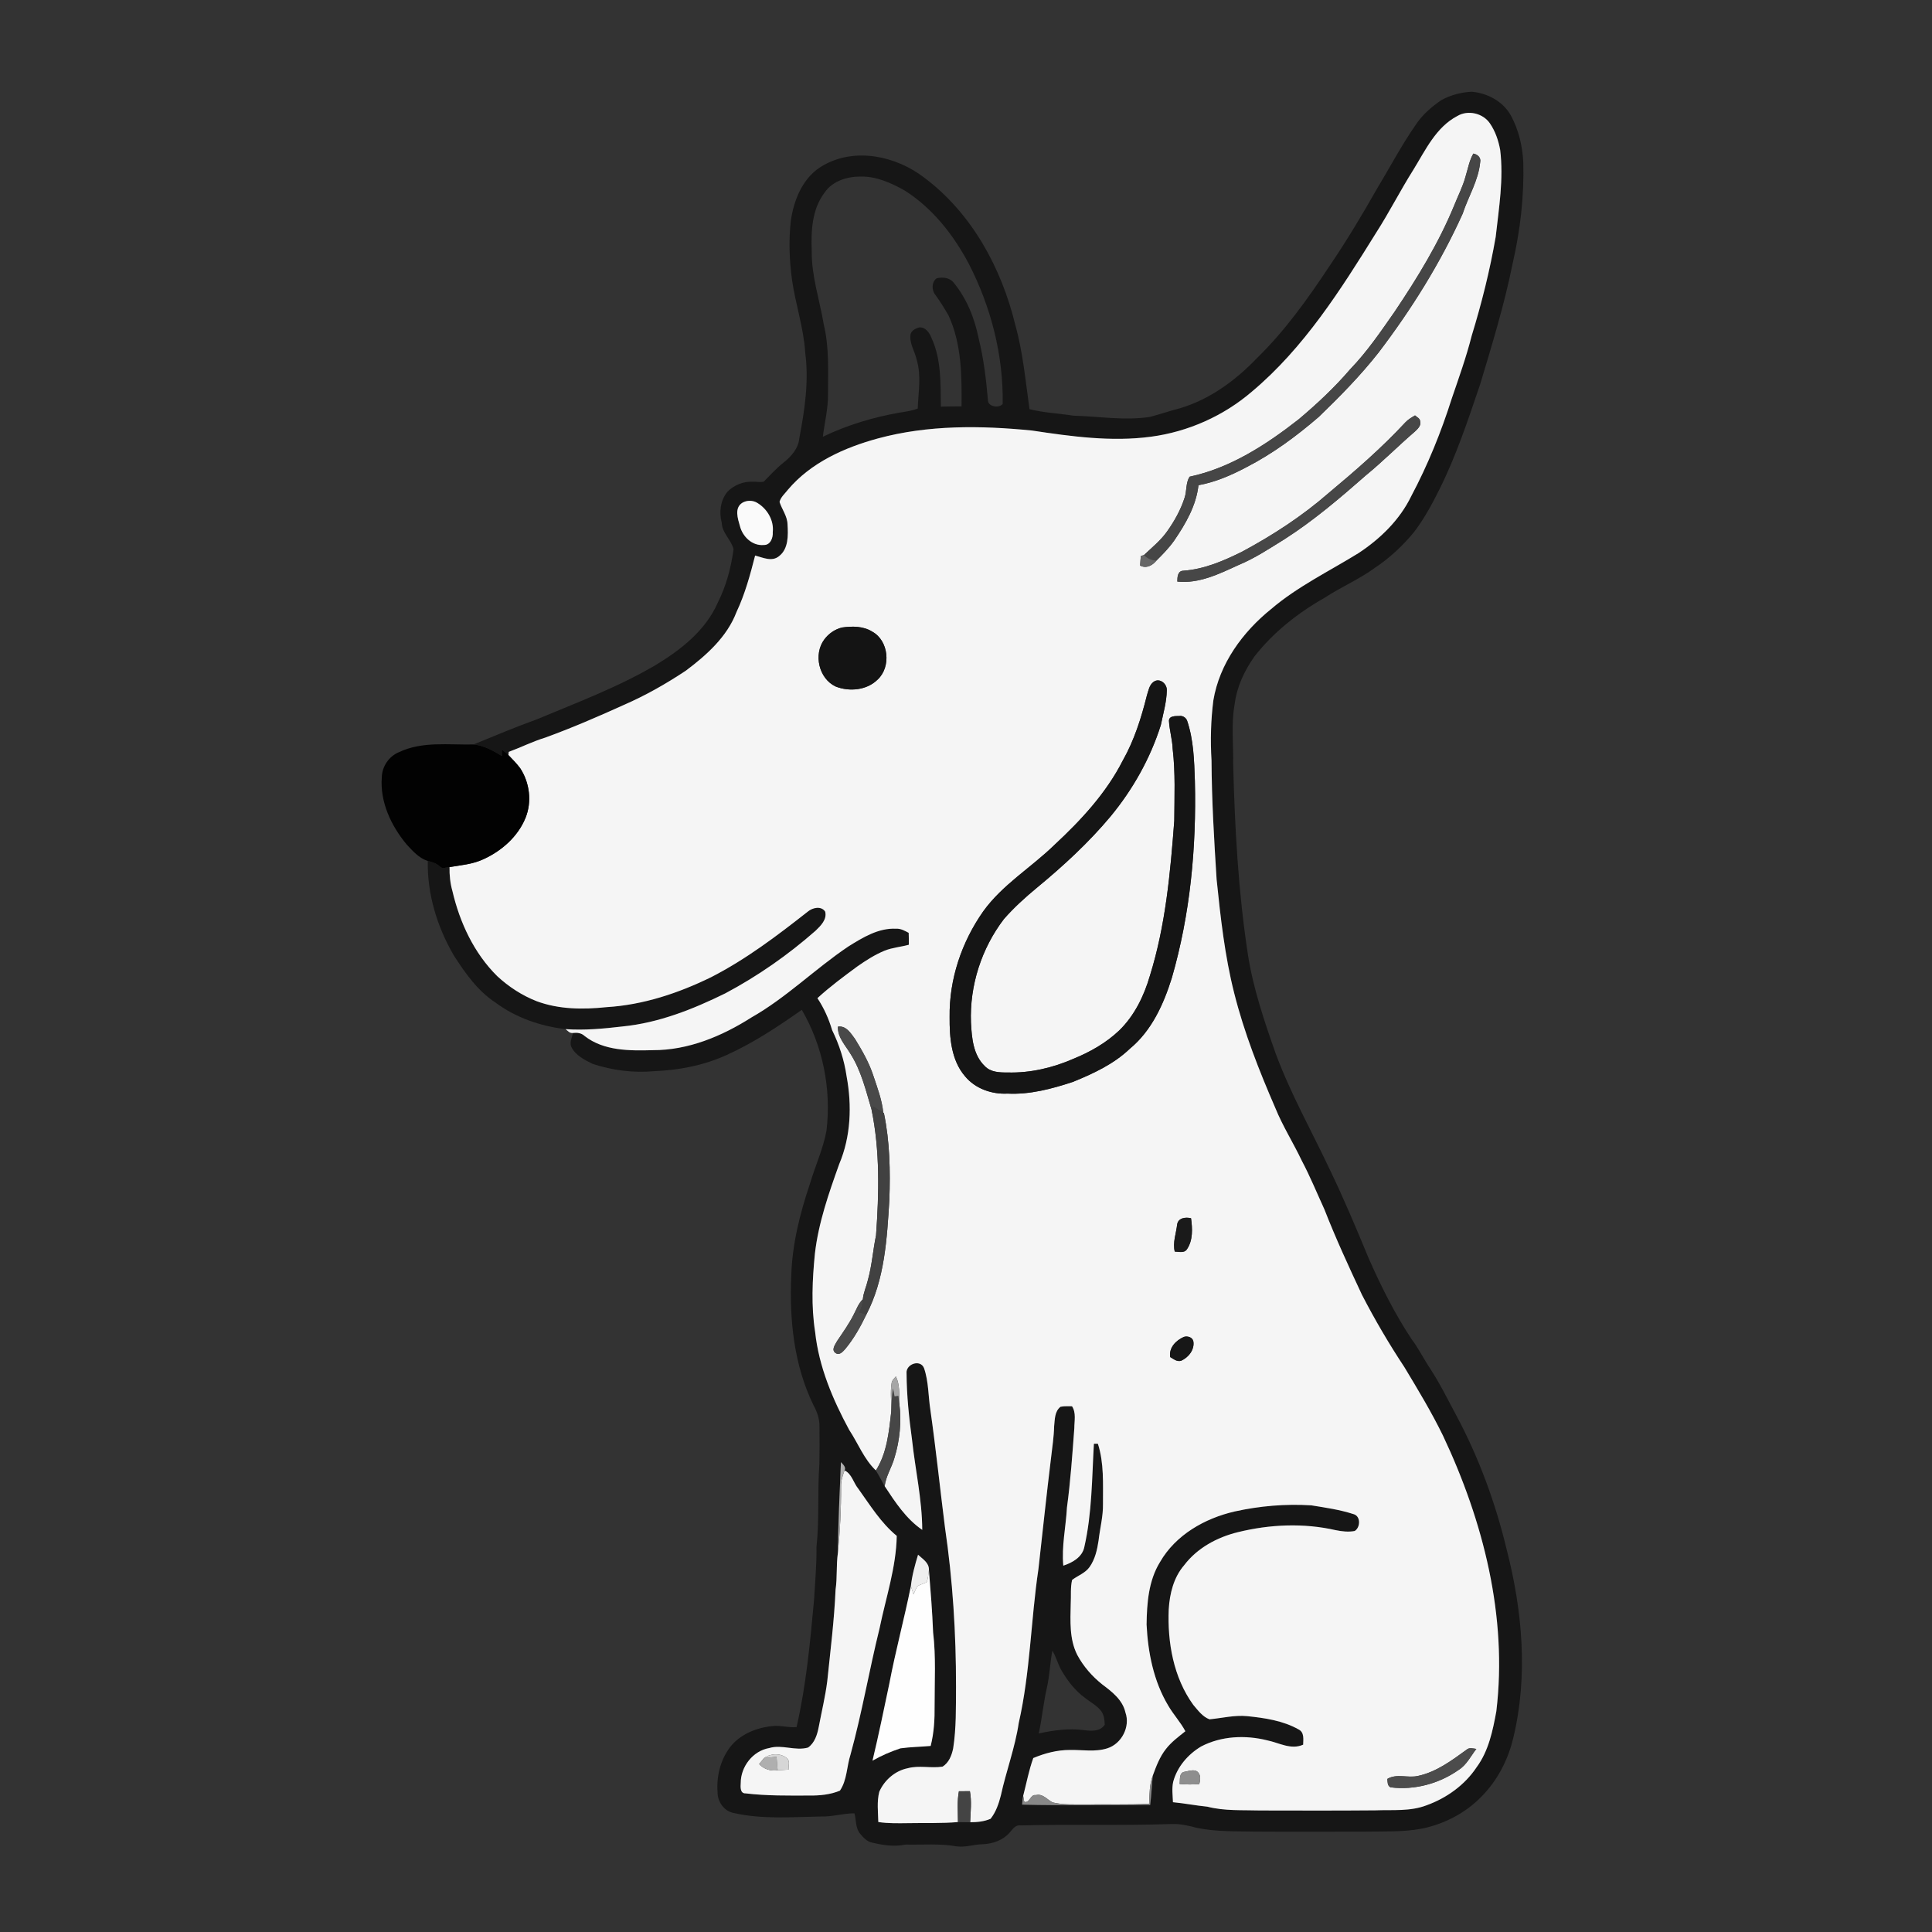 <ns0:svg xmlns:ns0="http://www.w3.org/2000/svg" width="1024pt" height="1024pt" viewBox="0 0 1024 1024" version="1.1">
<ns0:rect x="0" y="0" width="1024" height="1024" fill="#333333" stroke="none"/>
<ns0:g id="#ffffffff">
<ns0:path fill="#ffffff" opacity="0" d=" M 0.00 0.00 L 1024.00 0.00 L 1024.00 1024.00 L 0.00 1024.00 L 0.00 0.00 M 763.98 53.02 C 758.72 56.64 753.77 60.92 750.25 66.31 C 742.65 77.28 736.45 89.11 729.56 100.51 C 721.78 114.23 713.65 127.75 704.80 140.81 C 693.26 158.23 681.04 175.40 666.01 190.02 C 654.79 201.71 641.20 211.68 625.52 216.35 C 620.16 217.75 614.91 219.53 609.57 220.95 C 596.08 223.07 582.49 220.67 568.98 220.32 C 561.21 219.11 553.31 218.79 545.66 216.88 C 543.53 201.89 542.19 186.69 538.08 172.05 C 530.79 141.98 514.97 112.90 489.86 94.15 C 475.08 82.74 453.39 78.00 436.50 87.57 C 425.84 93.36 420.80 105.51 419.16 116.98 C 417.99 127.34 418.36 137.88 419.77 148.21 C 421.60 161.22 425.99 173.79 426.78 186.95 C 428.81 202.11 426.49 217.35 423.66 232.25 C 423.19 237.67 419.34 242.01 415.24 245.23 C 411.46 248.23 408.22 251.80 404.86 255.25 C 402.94 255.77 400.91 255.21 398.95 255.33 C 394.01 255.08 389.07 257.10 385.60 260.59 C 381.83 265.18 381.04 271.41 382.54 277.05 C 382.66 282.50 387.62 286.11 388.80 291.12 C 387.47 300.91 384.88 310.66 380.39 319.53 C 373.96 334.17 360.88 344.41 347.54 352.48 C 327.50 364.26 305.65 372.43 284.27 381.37 C 273.02 385.41 262.01 390.10 250.93 394.59 C 237.77 394.86 223.75 392.80 211.47 398.66 C 206.16 400.81 202.47 406.29 202.36 412.00 C 201.35 425.06 207.30 437.67 215.48 447.52 C 218.70 451.00 222.06 454.85 226.73 456.32 C 226.41 473.92 231.71 491.29 240.54 506.42 C 246.56 515.76 253.16 525.19 262.61 531.38 C 273.39 539.40 286.49 543.91 299.77 545.47 C 300.93 546.39 302.02 547.81 303.71 547.49 C 303.16 549.90 301.72 552.48 302.85 554.95 C 305.07 559.39 309.78 561.74 314.03 563.84 C 324.53 567.34 335.81 568.76 346.83 567.73 C 359.98 567.21 373.15 564.66 385.16 559.16 C 399.31 552.78 412.31 544.14 424.97 535.23 C 436.15 554.42 440.71 577.32 438.05 599.34 C 436.25 609.02 432.05 618.04 429.27 627.46 C 423.99 643.13 419.91 659.37 419.39 675.97 C 418.34 699.36 420.77 723.56 431.19 744.83 C 433.08 748.24 434.38 752.04 434.34 756.00 C 434.40 762.66 434.43 769.32 434.29 775.99 C 433.21 790.63 434.33 805.38 432.75 820.00 C 432.89 829.36 431.98 838.67 431.46 848.00 C 429.39 870.56 427.28 893.24 422.20 915.39 C 417.78 915.86 413.44 914.24 409.03 914.90 C 400.71 915.78 392.25 919.25 386.98 925.98 C 381.82 932.78 379.67 941.56 380.33 950.02 C 380.27 954.96 383.90 960.05 388.89 960.92 C 404.02 964.38 419.67 963.03 435.04 962.79 C 441.05 963.00 446.87 961.06 452.88 961.11 C 453.91 964.72 453.33 969.00 455.96 972.01 C 457.64 973.96 459.50 976.09 462.18 976.61 C 468.00 978.00 474.05 978.92 479.99 977.66 C 489.00 977.86 498.10 977.03 507.02 978.61 C 511.77 979.27 516.36 977.50 521.08 977.47 C 526.29 977.23 531.68 975.33 535.15 971.30 C 536.73 969.52 538.19 967.03 540.99 967.51 C 567.65 966.81 594.34 967.69 621.00 966.76 C 625.55 966.60 630.01 967.63 634.37 968.81 C 644.77 970.95 655.44 970.58 665.99 970.78 C 685.00 970.92 704.00 970.79 723.00 970.80 C 733.20 970.61 743.50 971.11 753.58 969.22 C 766.41 966.63 778.48 960.02 787.16 950.16 C 794.57 941.95 799.58 931.73 802.10 921.00 C 810.01 888.15 806.90 853.57 798.53 821.12 C 792.66 796.68 783.95 772.90 772.14 750.70 C 767.50 742.09 763.20 733.28 757.84 725.09 C 754.49 720.10 751.88 714.66 748.23 709.87 C 739.21 696.27 731.90 681.63 725.34 666.71 C 718.76 650.81 712.10 634.93 704.60 619.43 C 695.03 599.17 683.98 579.55 676.18 558.49 C 670.14 541.37 664.25 524.04 661.44 506.05 C 656.30 472.60 654.46 438.78 653.61 404.99 C 653.80 394.46 652.47 383.83 654.37 373.39 C 655.47 364.13 659.56 355.44 664.92 347.90 C 674.91 335.12 687.86 324.89 701.93 316.92 C 710.66 311.16 720.40 307.08 728.85 300.87 C 736.55 295.74 743.35 289.37 749.27 282.27 C 754.59 275.34 758.81 267.67 762.68 259.86 C 771.74 241.89 778.03 222.73 784.50 203.73 C 790.87 182.50 797.40 161.26 801.76 139.51 C 805.80 121.99 807.86 103.97 807.37 85.99 C 806.94 77.37 804.91 68.74 800.75 61.14 C 796.63 53.73 788.32 49.31 780.04 48.63 C 774.48 48.86 768.89 50.38 763.98 53.02 Z" />
<ns0:path fill="#ffffff" opacity="0" d=" M 437.06 102.08 C 441.17 95.96 448.95 93.57 455.99 93.58 C 464.29 93.35 472.07 96.85 479.18 100.78 C 494.02 110.04 505.22 124.27 513.36 139.57 C 525.22 162.48 531.84 188.25 531.45 214.09 C 529.47 216.56 523.39 215.60 523.61 211.82 C 522.65 200.98 521.38 190.12 518.75 179.55 C 516.60 168.76 512.40 158.17 505.33 149.65 C 503.19 147.07 499.51 146.78 496.45 147.49 C 493.75 149.45 493.69 153.74 495.72 156.22 C 498.27 159.74 500.59 163.42 502.74 167.21 C 509.69 182.23 509.80 199.16 509.63 215.39 C 505.98 215.40 502.33 215.41 498.68 215.53 C 498.47 203.30 499.00 190.47 493.70 179.10 C 492.66 176.33 490.39 173.14 487.06 173.55 C 485.27 174.11 483.28 175.09 482.64 176.99 C 481.80 181.91 484.92 186.18 485.91 190.82 C 488.39 199.24 486.73 208.00 486.41 216.58 C 483.34 217.71 480.09 218.20 476.87 218.68 C 462.82 221.15 448.99 225.29 436.13 231.49 C 437.03 223.99 438.95 216.60 438.86 208.99 C 438.86 196.68 439.54 184.17 436.64 172.10 C 434.46 159.08 430.07 146.34 430.23 133.01 C 429.84 122.41 430.34 110.86 437.06 102.08 Z" />
<ns0:path fill="#ffffff" opacity="0" d=" M 557.78 874.90 C 559.85 878.21 560.67 882.10 562.67 885.45 C 565.87 890.96 569.89 896.12 575.08 899.92 C 577.86 902.13 581.13 903.82 583.43 906.60 C 585.13 908.71 585.41 911.47 585.55 914.08 C 583.12 917.94 578.19 917.46 574.27 916.98 C 566.34 915.94 558.34 917.10 550.57 918.76 C 552.33 910.59 553.08 902.24 554.96 894.09 C 556.37 887.75 556.54 881.25 557.78 874.90 Z" />
</ns0:g>
<ns0:g id="#161616ff">
<ns0:path fill="#161616" opacity="1.00" d=" M 763.98 53.02 C 768.89 50.38 774.48 48.86 780.04 48.63 C 788.32 49.31 796.63 53.73 800.75 61.14 C 804.91 68.74 806.94 77.37 807.37 85.99 C 807.86 103.97 805.80 121.99 801.76 139.51 C 797.40 161.26 790.87 182.50 784.50 203.73 C 778.03 222.73 771.74 241.89 762.68 259.86 C 758.81 267.67 754.59 275.34 749.27 282.27 C 743.35 289.37 736.55 295.74 728.85 300.87 C 720.40 307.08 710.66 311.16 701.93 316.92 C 687.86 324.89 674.91 335.12 664.92 347.90 C 659.56 355.44 655.47 364.13 654.37 373.39 C 652.47 383.83 653.80 394.46 653.61 404.99 C 654.46 438.78 656.30 472.60 661.44 506.05 C 664.25 524.04 670.14 541.37 676.18 558.49 C 683.98 579.55 695.03 599.17 704.60 619.43 C 712.10 634.93 718.76 650.81 725.34 666.71 C 731.90 681.63 739.21 696.27 748.23 709.87 C 751.88 714.66 754.49 720.10 757.84 725.09 C 763.20 733.28 767.50 742.09 772.14 750.70 C 783.95 772.90 792.66 796.68 798.53 821.12 C 806.90 853.57 810.01 888.15 802.10 921.00 C 799.58 931.73 794.57 941.95 787.16 950.16 C 778.48 960.02 766.41 966.63 753.58 969.22 C 743.50 971.11 733.20 970.61 723.00 970.80 C 704.00 970.79 685.00 970.92 665.99 970.78 C 655.44 970.58 644.77 970.95 634.37 968.81 C 630.01 967.63 625.55 966.60 621.00 966.76 C 594.34 967.69 567.65 966.81 540.99 967.51 C 538.19 967.03 536.73 969.52 535.15 971.30 C 531.68 975.33 526.29 977.23 521.08 977.47 C 516.36 977.50 511.77 979.27 507.02 978.61 C 498.10 977.03 489.00 977.86 479.99 977.66 C 474.05 978.92 468.00 978.00 462.18 976.61 C 459.50 976.09 457.64 973.96 455.96 972.01 C 453.33 969.00 453.91 964.72 452.88 961.11 C 446.87 961.06 441.05 963.00 435.04 962.79 C 419.67 963.03 404.02 964.38 388.89 960.92 C 383.90 960.05 380.27 954.96 380.33 950.02 C 379.67 941.56 381.82 932.78 386.98 925.98 C 392.25 919.25 400.71 915.78 409.03 914.90 C 413.44 914.24 417.78 915.86 422.20 915.39 C 427.28 893.24 429.39 870.56 431.46 848.00 C 431.98 838.67 432.89 829.36 432.75 820.00 C 434.33 805.38 433.21 790.63 434.29 775.99 C 434.43 769.32 434.40 762.66 434.34 756.00 C 434.38 752.04 433.08 748.24 431.19 744.83 C 420.77 723.56 418.34 699.36 419.39 675.97 C 419.91 659.37 423.99 643.13 429.27 627.46 C 432.05 618.04 436.25 609.02 438.05 599.34 C 440.71 577.32 436.15 554.42 424.97 535.23 C 412.31 544.14 399.31 552.78 385.16 559.16 C 373.15 564.66 359.98 567.21 346.83 567.73 C 335.81 568.76 324.53 567.34 314.03 563.84 C 309.78 561.74 305.07 559.39 302.85 554.95 C 301.72 552.48 303.16 549.90 303.71 547.49 C 305.91 547.23 308.15 547.49 309.84 549.09 C 320.02 557.05 333.75 556.95 346.04 556.61 C 364.80 556.67 382.64 549.22 398.24 539.29 C 416.81 528.76 431.99 513.51 449.63 501.66 C 457.28 496.91 465.61 491.74 474.97 492.24 C 477.41 492.09 479.55 493.32 481.62 494.43 C 481.70 496.53 481.73 498.63 481.70 500.74 C 477.47 501.91 473.02 502.22 468.92 503.85 C 463.70 506.00 458.93 509.06 454.33 512.29 C 447.11 517.62 439.87 522.96 433.25 529.05 C 436.71 534.26 439.26 539.96 441.03 545.96 C 444.83 553.68 447.48 561.96 448.72 570.49 C 451.58 585.94 450.99 602.39 444.80 616.99 C 439.28 632.43 433.79 648.10 431.91 664.47 C 430.55 678.27 429.88 692.24 432.04 706.00 C 434.01 724.42 441.36 741.71 450.08 757.86 C 454.83 765.02 457.90 773.37 464.24 779.38 C 465.98 782.04 467.36 784.91 468.89 787.69 C 474.49 796.19 480.26 805.03 488.81 810.87 C 488.74 794.77 485.11 778.99 483.39 763.04 C 481.79 751.41 480.57 739.68 480.50 727.94 C 479.96 723.01 487.77 720.20 489.75 725.12 C 492.22 732.25 491.97 739.97 493.13 747.37 C 496.07 768.05 498.22 788.83 500.85 809.55 C 504.97 837.50 506.75 865.76 506.71 894.00 C 506.64 904.90 506.88 915.86 505.20 926.67 C 504.45 930.35 502.92 934.34 499.54 936.36 C 493.44 937.32 487.14 935.55 481.10 937.20 C 474.41 938.54 468.73 943.51 466.03 949.69 C 464.70 954.90 465.40 960.38 465.52 965.71 C 470.97 966.55 476.50 966.35 481.99 966.30 C 490.57 966.13 499.17 966.49 507.74 965.73 C 509.89 965.67 512.04 965.80 514.20 965.83 C 517.87 965.82 521.65 965.47 525.04 963.98 C 527.85 960.42 529.37 956.01 530.47 951.65 C 533.27 938.76 538.00 926.33 539.95 913.24 C 546.07 886.40 546.35 858.72 550.40 831.57 C 552.61 811.88 554.69 792.17 557.10 772.51 C 557.73 767.01 558.59 761.53 558.71 756.00 C 559.10 752.41 558.93 748.07 562.09 745.63 C 564.09 745.15 566.16 745.42 568.20 745.35 C 570.47 748.86 569.41 753.06 569.41 756.96 C 568.36 771.01 567.39 785.07 565.50 799.04 C 564.94 809.31 562.61 819.52 563.57 829.83 C 568.39 828.26 573.68 825.31 574.73 819.88 C 578.81 801.98 578.74 783.48 579.79 765.23 C 580.32 765.22 581.38 765.22 581.90 765.21 C 585.21 775.48 584.56 786.42 584.60 797.05 C 584.74 803.66 582.98 810.07 582.25 816.59 C 581.53 821.43 580.39 826.41 577.54 830.49 C 575.25 833.78 571.30 835.06 568.23 837.40 C 567.27 841.53 567.76 845.82 567.50 850.02 C 567.32 859.10 566.72 868.77 570.96 877.12 C 574.20 883.21 578.84 888.49 584.22 892.78 C 589.38 896.66 595.01 900.96 596.50 907.64 C 599.18 915.17 594.49 924.25 586.92 926.64 C 580.45 928.72 573.59 927.37 566.96 927.52 C 560.29 927.52 553.77 929.24 547.66 931.80 C 545.30 938.32 544.06 945.16 542.30 951.86 C 541.95 953.37 541.83 954.93 541.75 956.49 C 564.36 957.09 586.99 956.51 609.61 956.67 C 610.29 951.49 610.46 946.27 611.01 941.08 C 612.81 936.16 614.69 931.15 617.97 927.00 C 620.83 923.30 624.65 920.50 628.27 917.59 C 625.69 912.72 621.86 908.67 619.12 903.90 C 611.43 891.01 608.44 875.88 607.71 861.05 C 607.87 849.73 608.73 837.80 614.83 827.92 C 623.12 813.52 638.54 804.77 654.37 801.12 C 667.67 798.17 681.39 797.01 694.99 797.86 C 702.48 799.07 710.06 800.14 717.30 802.49 C 721.28 803.46 721.12 809.51 718.04 811.45 C 714.70 812.10 711.27 811.68 707.98 811.02 C 690.93 807.13 672.99 807.92 656.08 812.09 C 645.09 814.78 634.54 820.47 627.62 829.61 C 622.04 836.06 619.94 844.70 619.45 853.02 C 618.73 870.56 621.97 889.08 632.43 903.57 C 634.90 906.46 637.38 909.92 641.05 911.27 C 647.69 910.65 654.28 908.95 661.01 909.59 C 670.36 910.55 680.02 911.96 688.31 916.65 C 691.38 918.19 690.77 921.87 690.70 924.71 C 684.31 927.60 677.95 923.72 671.72 922.43 C 660.14 919.52 647.31 920.07 636.62 925.67 C 629.64 929.83 623.91 936.49 621.80 944.44 C 621.04 947.98 621.56 951.62 621.69 955.21 C 627.78 955.79 633.81 956.98 639.91 957.58 C 649.07 959.93 658.61 959.31 667.99 959.59 C 688.31 959.63 708.64 959.70 728.97 959.52 C 738.02 959.16 747.41 960.18 756.06 956.86 C 766.69 953.04 776.40 946.10 782.68 936.61 C 789.01 928.01 791.21 917.29 793.09 907.00 C 799.10 856.82 786.16 806.18 764.83 760.96 C 758.74 748.46 751.54 736.54 744.37 724.64 C 736.19 712.27 728.68 699.47 721.88 686.30 C 714.89 671.36 707.97 656.38 701.97 641.02 C 698.00 632.36 694.39 623.52 689.92 615.09 C 685.46 605.69 679.85 596.87 675.93 587.21 C 667.37 567.47 659.44 547.37 654.18 526.47 C 649.16 506.69 646.92 486.34 644.83 466.09 C 643.50 445.08 642.24 424.06 642.13 403.00 C 641.48 392.41 641.77 381.76 643.10 371.24 C 646.34 351.76 658.65 334.94 673.77 322.77 C 687.81 310.80 704.52 302.77 720.11 293.12 C 731.62 285.53 741.95 275.48 748.00 262.94 C 756.77 246.44 763.82 229.05 769.46 211.24 C 773.23 200.21 777.17 189.22 780.04 177.91 C 785.31 160.74 789.69 143.26 792.75 125.55 C 794.47 110.26 797.01 94.83 795.12 79.43 C 794.21 74.47 792.54 69.53 789.66 65.36 C 785.98 59.98 778.05 58.14 772.44 61.48 C 761.09 67.40 755.51 79.61 749.09 90.02 C 742.18 100.96 736.34 112.54 729.34 123.43 C 710.55 153.66 691.10 184.44 663.55 207.55 C 648.52 220.47 629.71 228.84 610.08 231.46 C 589.03 234.29 567.79 231.32 546.95 228.19 C 519.82 225.49 491.96 225.18 465.43 232.35 C 447.60 237.19 429.73 245.20 417.58 259.60 C 416.01 261.64 413.81 263.46 413.17 266.03 C 414.46 270.04 417.30 273.55 417.41 277.94 C 417.76 283.69 417.95 290.96 412.87 294.81 C 409.10 297.91 404.29 295.49 400.23 294.45 C 397.62 304.66 394.86 314.86 390.35 324.42 C 385.34 337.58 374.47 347.25 363.49 355.49 C 353.04 362.43 342.07 368.67 330.55 373.67 C 316.91 379.86 303.14 385.80 289.06 390.93 C 282.40 392.96 276.16 396.10 269.64 398.52 C 269.60 398.94 269.52 399.79 269.48 400.21 C 268.44 399.08 267.12 398.29 266.01 397.25 C 265.96 398.39 265.96 399.54 266.02 400.69 C 261.37 397.86 256.47 395.10 250.93 394.59 C 262.01 390.10 273.02 385.41 284.27 381.37 C 305.65 372.43 327.50 364.26 347.54 352.48 C 360.88 344.41 373.96 334.17 380.39 319.53 C 384.88 310.66 387.47 300.91 388.80 291.12 C 387.62 286.11 382.66 282.50 382.54 277.05 C 381.04 271.41 381.83 265.18 385.60 260.59 C 389.07 257.10 394.01 255.08 398.95 255.33 C 400.91 255.21 402.94 255.77 404.86 255.25 C 408.22 251.80 411.46 248.23 415.24 245.23 C 419.34 242.01 423.19 237.67 423.66 232.25 C 426.49 217.35 428.81 202.11 426.78 186.95 C 425.99 173.79 421.60 161.22 419.77 148.21 C 418.36 137.88 417.99 127.34 419.16 116.98 C 420.80 105.51 425.84 93.36 436.50 87.57 C 453.39 78.00 475.08 82.74 489.86 94.15 C 514.97 112.90 530.79 141.98 538.08 172.05 C 542.19 186.69 543.53 201.89 545.66 216.88 C 553.31 218.79 561.21 219.11 568.98 220.32 C 582.49 220.67 596.08 223.07 609.57 220.95 C 614.91 219.53 620.16 217.75 625.52 216.35 C 641.20 211.68 654.79 201.71 666.01 190.02 C 681.04 175.40 693.26 158.23 704.80 140.81 C 713.65 127.75 721.78 114.23 729.56 100.51 C 736.45 89.11 742.65 77.28 750.25 66.31 C 753.77 60.92 758.72 56.64 763.98 53.02 M 437.06 102.08 C 430.34 110.86 429.84 122.41 430.23 133.01 C 430.07 146.34 434.46 159.08 436.64 172.10 C 439.54 184.17 438.86 196.68 438.86 208.99 C 438.95 216.60 437.03 223.99 436.13 231.49 C 448.99 225.29 462.82 221.15 476.87 218.68 C 480.09 218.20 483.34 217.71 486.41 216.58 C 486.73 208.00 488.39 199.24 485.91 190.82 C 484.92 186.18 481.80 181.91 482.64 176.99 C 483.28 175.09 485.27 174.11 487.06 173.55 C 490.39 173.14 492.66 176.33 493.70 179.10 C 499.00 190.47 498.47 203.30 498.68 215.53 C 502.33 215.41 505.98 215.40 509.63 215.39 C 509.80 199.16 509.69 182.23 502.74 167.21 C 500.59 163.42 498.27 159.74 495.72 156.22 C 493.69 153.74 493.75 149.45 496.45 147.49 C 499.51 146.78 503.19 147.07 505.33 149.65 C 512.40 158.17 516.60 168.76 518.75 179.55 C 521.38 190.12 522.65 200.98 523.61 211.82 C 523.39 215.60 529.47 216.56 531.45 214.09 C 531.84 188.25 525.22 162.48 513.36 139.57 C 505.22 124.27 494.02 110.04 479.18 100.78 C 472.07 96.85 464.29 93.35 455.99 93.58 C 448.95 93.57 441.17 95.96 437.06 102.08 M 393.44 266.49 C 389.12 269.21 391.04 274.90 392.18 278.85 C 393.61 284.47 398.73 289.43 404.83 288.86 C 408.35 288.97 409.80 285.00 409.58 282.05 C 410.27 275.83 406.70 269.78 401.48 266.60 C 399.10 265.08 395.86 265.05 393.44 266.49 M 445.71 774.98 C 445.05 791.03 444.26 807.07 444.09 823.14 C 443.17 829.55 443.82 836.09 442.87 842.51 C 442.17 858.76 440.13 874.90 438.46 891.06 C 437.43 899.24 435.46 907.26 433.94 915.36 C 433.16 919.39 431.80 923.75 428.29 926.24 C 421.52 928.18 414.49 924.47 407.72 926.50 C 399.05 928.00 392.60 936.34 392.60 945.02 C 392.47 947.08 392.20 950.63 395.21 950.53 C 406.41 951.87 417.74 951.70 429.01 951.67 C 434.49 951.73 440.07 951.21 445.18 949.08 C 449.00 943.46 448.75 936.26 450.79 929.96 C 456.87 907.88 460.69 885.27 466.19 863.05 C 469.53 846.80 474.99 830.77 475.30 814.06 C 466.92 807.17 461.20 797.82 454.95 789.10 C 452.33 785.96 451.56 781.23 447.64 779.35 C 448.56 777.57 446.77 776.15 445.71 774.98 M 482.78 840.68 C 479.26 858.04 474.62 875.15 471.32 892.56 C 468.45 906.13 465.69 919.71 462.44 933.20 C 467.13 930.50 472.11 928.37 477.24 926.66 C 482.55 925.92 487.93 925.86 493.27 925.39 C 495.06 918.41 495.44 911.17 495.36 903.99 C 495.33 891.07 496.12 878.07 494.57 865.21 C 494.13 854.17 493.25 843.17 492.35 832.17 C 492.51 828.23 489.05 826.38 486.59 824.03 C 484.93 829.47 483.39 835.02 482.78 840.68 M 557.78 874.90 C 556.54 881.25 556.37 887.75 554.96 894.09 C 553.08 902.24 552.33 910.59 550.57 918.76 C 558.34 917.10 566.34 915.94 574.27 916.98 C 578.19 917.46 583.12 917.94 585.55 914.08 C 585.41 911.47 585.13 908.71 583.43 906.60 C 581.13 903.82 577.86 902.13 575.08 899.92 C 569.89 896.12 565.87 890.96 562.67 885.45 C 560.67 882.10 559.85 878.21 557.78 874.90 Z" />
<ns0:path fill="#161616" opacity="1.00" d=" M 226.73 456.32 C 229.04 456.88 231.39 457.58 233.15 459.28 C 234.49 460.79 236.58 459.61 238.26 459.57 C 238.17 463.85 238.62 468.14 239.79 472.27 C 243.68 488.98 251.26 505.26 263.59 517.42 C 269.66 523.04 276.74 527.64 284.45 530.66 C 296.26 535.05 309.10 535.12 321.48 533.81 C 340.84 532.65 359.56 526.42 376.89 517.94 C 395.33 508.51 411.93 495.93 428.16 483.16 C 430.66 481.06 435.26 479.99 437.36 483.17 C 438.42 487.36 435.01 490.65 432.29 493.29 C 417.67 506.15 401.60 517.37 384.40 526.51 C 367.27 534.93 349.15 542.14 330.00 544.04 C 319.98 545.21 309.87 546.18 299.77 545.47 C 286.49 543.91 273.39 539.40 262.61 531.38 C 253.16 525.19 246.56 515.76 240.54 506.42 C 231.71 491.29 226.41 473.92 226.73 456.32 Z" />
</ns0:g>
<ns0:g id="#f5f5f5ff">
<ns0:path fill="#f5f5f5" opacity="1.00" d=" M 772.44 61.48 C 778.05 58.14 785.98 59.98 789.66 65.36 C 792.54 69.53 794.21 74.47 795.12 79.43 C 797.01 94.83 794.47 110.26 792.75 125.55 C 789.69 143.26 785.31 160.74 780.04 177.91 C 777.17 189.22 773.23 200.21 769.46 211.24 C 763.82 229.05 756.77 246.44 748.00 262.94 C 741.95 275.48 731.62 285.53 720.11 293.12 C 704.52 302.77 687.81 310.80 673.77 322.77 C 658.65 334.94 646.34 351.76 643.10 371.24 C 641.77 381.76 641.48 392.41 642.13 403.00 C 642.24 424.06 643.50 445.08 644.83 466.09 C 646.92 486.34 649.16 506.69 654.18 526.47 C 659.44 547.37 667.37 567.47 675.93 587.21 C 679.85 596.87 685.46 605.69 689.92 615.09 C 694.39 623.52 698.00 632.36 701.97 641.02 C 707.97 656.38 714.89 671.36 721.88 686.30 C 728.68 699.47 736.19 712.27 744.37 724.64 C 751.54 736.54 758.74 748.46 764.83 760.96 C 786.16 806.18 799.10 856.82 793.09 907.00 C 791.21 917.29 789.01 928.01 782.68 936.61 C 776.40 946.10 766.69 953.04 756.06 956.86 C 747.41 960.18 738.02 959.16 728.97 959.52 C 708.64 959.70 688.31 959.63 667.99 959.59 C 658.61 959.31 649.07 959.93 639.91 957.58 C 633.81 956.98 627.78 955.79 621.69 955.21 C 621.56 951.62 621.04 947.98 621.80 944.44 C 623.91 936.49 629.64 929.83 636.62 925.67 C 647.31 920.07 660.14 919.52 671.72 922.43 C 677.95 923.72 684.31 927.60 690.70 924.71 C 690.77 921.87 691.38 918.19 688.31 916.65 C 680.02 911.96 670.36 910.55 661.01 909.59 C 654.28 908.95 647.69 910.65 641.05 911.27 C 637.38 909.92 634.90 906.46 632.43 903.57 C 621.97 889.08 618.73 870.56 619.45 853.02 C 619.94 844.70 622.04 836.06 627.62 829.61 C 634.54 820.47 645.09 814.78 656.08 812.09 C 672.99 807.92 690.93 807.13 707.98 811.02 C 711.27 811.68 714.70 812.10 718.04 811.45 C 721.12 809.51 721.28 803.46 717.30 802.49 C 710.06 800.14 702.48 799.07 694.99 797.86 C 681.39 797.01 667.67 798.17 654.37 801.12 C 638.54 804.77 623.12 813.52 614.83 827.92 C 608.73 837.80 607.87 849.73 607.71 861.05 C 608.44 875.88 611.43 891.01 619.12 903.90 C 621.86 908.67 625.69 912.72 628.27 917.59 C 624.65 920.50 620.83 923.30 617.97 927.00 C 614.69 931.15 612.81 936.16 611.01 941.08 C 609.19 945.85 609.29 951.03 609.04 956.06 C 597.70 956.63 586.35 956.24 575.00 956.40 C 569.30 956.33 563.47 956.69 557.90 955.32 C 554.99 953.85 552.72 950.50 549.03 951.45 C 546.01 950.90 545.81 955.98 542.86 954.99 C 542.72 954.21 542.44 952.64 542.30 951.86 C 544.06 945.16 545.30 938.32 547.66 931.80 C 553.77 929.24 560.29 927.52 566.96 927.52 C 573.59 927.37 580.45 928.72 586.92 926.64 C 594.49 924.25 599.18 915.17 596.50 907.64 C 595.01 900.96 589.38 896.66 584.22 892.78 C 578.84 888.49 574.20 883.21 570.96 877.12 C 566.72 868.77 567.32 859.10 567.50 850.02 C 567.76 845.82 567.27 841.53 568.23 837.40 C 571.30 835.06 575.25 833.78 577.54 830.49 C 580.39 826.41 581.53 821.43 582.25 816.59 C 582.98 810.07 584.74 803.66 584.60 797.05 C 584.56 786.42 585.21 775.48 581.90 765.21 C 581.38 765.22 580.32 765.22 579.79 765.23 C 578.74 783.48 578.81 801.98 574.73 819.88 C 573.68 825.31 568.39 828.26 563.57 829.83 C 562.61 819.52 564.94 809.31 565.50 799.04 C 567.39 785.07 568.36 771.01 569.41 756.96 C 569.41 753.06 570.47 748.86 568.20 745.35 C 566.16 745.42 564.09 745.15 562.09 745.63 C 558.93 748.07 559.10 752.41 558.71 756.00 C 558.59 761.53 557.73 767.01 557.10 772.51 C 554.69 792.17 552.61 811.88 550.40 831.57 C 546.35 858.72 546.07 886.40 539.95 913.24 C 538.00 926.33 533.27 938.76 530.47 951.65 C 529.37 956.01 527.85 960.42 525.04 963.98 C 521.65 965.47 517.87 965.82 514.20 965.83 C 514.42 960.35 515.09 954.82 514.07 949.38 C 512.12 949.38 510.19 949.39 508.25 949.39 C 507.21 954.78 507.74 960.28 507.74 965.73 C 499.17 966.49 490.57 966.13 481.99 966.30 C 476.50 966.35 470.97 966.55 465.52 965.71 C 465.40 960.38 464.70 954.90 466.03 949.69 C 468.73 943.51 474.41 938.54 481.10 937.20 C 487.14 935.55 493.44 937.32 499.54 936.36 C 502.92 934.34 504.45 930.35 505.20 926.67 C 506.88 915.86 506.64 904.90 506.71 894.00 C 506.75 865.76 504.97 837.50 500.85 809.55 C 498.22 788.83 496.07 768.05 493.13 747.37 C 491.97 739.97 492.22 732.25 489.75 725.12 C 487.77 720.20 479.96 723.01 480.50 727.94 C 480.57 739.68 481.79 751.41 483.39 763.04 C 485.11 778.99 488.74 794.77 488.81 810.87 C 480.26 805.03 474.49 796.19 468.89 787.69 C 469.55 782.37 472.63 777.82 474.06 772.72 C 476.91 763.47 477.87 753.60 476.67 743.99 C 476.55 739.14 477.03 734.04 474.85 729.54 C 473.97 730.60 472.74 731.59 472.58 733.06 C 471.76 738.09 472.54 743.19 472.37 748.26 C 471.18 758.86 470.11 770.17 464.24 779.38 C 457.90 773.37 454.83 765.02 450.08 757.86 C 441.36 741.71 434.01 724.42 432.04 706.00 C 429.88 692.24 430.55 678.27 431.91 664.47 C 433.79 648.10 439.28 632.43 444.80 616.99 C 450.99 602.39 451.58 585.94 448.72 570.49 C 447.48 561.96 444.83 553.68 441.03 545.96 C 439.26 539.96 436.71 534.26 433.25 529.05 C 439.87 522.96 447.11 517.62 454.33 512.29 C 458.93 509.06 463.70 506.00 468.92 503.85 C 473.02 502.22 477.47 501.91 481.70 500.74 C 481.73 498.63 481.70 496.53 481.62 494.43 C 479.55 493.32 477.41 492.09 474.97 492.24 C 465.61 491.74 457.28 496.91 449.63 501.66 C 431.99 513.51 416.81 528.76 398.24 539.29 C 382.64 549.22 364.80 556.67 346.04 556.61 C 333.75 556.95 320.02 557.05 309.84 549.09 C 308.15 547.49 305.91 547.23 303.71 547.49 C 302.02 547.81 300.93 546.39 299.77 545.47 C 309.87 546.18 319.98 545.21 330.00 544.04 C 349.15 542.14 367.27 534.93 384.40 526.51 C 401.60 517.37 417.67 506.15 432.29 493.29 C 435.01 490.65 438.42 487.36 437.36 483.17 C 435.26 479.99 430.66 481.06 428.16 483.16 C 411.93 495.93 395.33 508.51 376.89 517.94 C 359.56 526.42 340.84 532.65 321.48 533.81 C 309.10 535.12 296.26 535.05 284.45 530.66 C 276.74 527.64 269.66 523.04 263.59 517.42 C 251.26 505.26 243.68 488.98 239.79 472.27 C 238.62 468.14 238.17 463.85 238.26 459.57 C 244.35 458.55 250.64 458.06 256.31 455.37 C 265.95 450.96 274.56 443.37 278.58 433.39 C 282.00 424.87 280.72 414.84 275.74 407.21 C 273.87 404.69 271.65 402.46 269.48 400.21 C 269.52 399.79 269.60 398.94 269.64 398.52 C 276.16 396.10 282.40 392.96 289.06 390.93 C 303.14 385.80 316.91 379.86 330.55 373.67 C 342.07 368.67 353.04 362.43 363.49 355.49 C 374.47 347.25 385.34 337.58 390.35 324.42 C 394.86 314.86 397.62 304.66 400.23 294.45 C 404.29 295.49 409.10 297.91 412.87 294.81 C 417.95 290.96 417.76 283.69 417.41 277.94 C 417.30 273.55 414.46 270.04 413.17 266.03 C 413.81 263.46 416.01 261.64 417.58 259.60 C 429.73 245.20 447.60 237.19 465.43 232.35 C 491.96 225.18 519.82 225.49 546.95 228.19 C 567.79 231.32 589.03 234.29 610.08 231.46 C 629.71 228.84 648.52 220.47 663.55 207.55 C 691.10 184.44 710.55 153.66 729.34 123.43 C 736.34 112.54 742.18 100.96 749.09 90.02 C 755.51 79.61 761.09 67.40 772.44 61.48 M 776.74 93.65 C 775.32 98.92 772.78 103.77 770.78 108.82 C 762.57 128.80 751.22 147.31 739.20 165.19 C 731.86 175.71 724.61 186.41 715.67 195.66 C 707.38 205.34 698.05 214.08 688.30 222.27 C 671.12 235.71 652.16 248.04 630.54 252.66 C 628.39 255.90 629.10 260.20 627.86 263.82 C 625.82 270.21 622.49 276.15 618.63 281.60 C 615.23 286.44 610.59 290.16 606.33 294.19 C 605.91 294.31 605.08 294.57 604.66 294.70 C 604.48 296.38 604.41 298.07 604.28 299.76 C 607.58 301.53 610.87 299.68 612.99 297.06 C 616.35 293.72 619.68 290.32 622.40 286.43 C 628.42 277.61 634.02 267.98 635.21 257.17 C 644.18 255.54 652.57 251.90 660.57 247.66 C 674.50 240.52 687.15 231.16 698.97 220.97 C 710.17 210.15 721.13 199.04 730.74 186.77 C 748.10 163.95 763.42 139.46 775.23 113.29 C 778.23 104.15 783.60 95.68 784.53 85.95 C 785.04 83.47 783.14 81.82 780.90 81.41 C 778.72 85.19 778.03 89.54 776.74 93.65 M 744.88 223.86 C 732.35 237.38 718.39 249.47 704.26 261.27 C 690.32 273.44 674.71 283.61 658.43 292.35 C 648.61 297.25 638.26 301.71 627.19 302.50 C 624.13 302.57 624.02 305.96 624.01 308.24 C 635.50 309.48 646.28 304.14 656.43 299.48 C 665.08 295.92 672.88 290.70 680.80 285.80 C 696.25 275.93 710.22 263.99 723.97 251.92 C 732.93 244.60 741.06 236.35 749.83 228.82 C 751.35 227.39 753.39 225.57 752.70 223.24 C 752.59 221.68 750.94 221.11 749.99 220.18 C 748.18 221.25 746.32 222.30 744.88 223.86 M 446.38 332.58 C 442.58 333.46 439.18 335.82 436.88 338.95 C 431.03 346.82 433.98 359.75 443.00 363.90 C 450.26 366.72 459.47 365.85 465.16 360.19 C 472.42 353.46 471.09 339.58 462.28 334.77 C 457.55 331.82 451.72 331.82 446.38 332.58 M 611.44 361.38 C 609.12 363.03 608.67 366.15 607.85 368.70 C 604.88 380.57 601.17 392.37 595.11 403.07 C 586.31 420.38 572.96 434.74 558.85 447.85 C 546.52 459.85 531.28 468.91 521.12 483.06 C 509.68 499.32 503.05 519.05 503.32 539.00 C 503.24 549.85 504.11 561.91 511.53 570.50 C 516.93 577.03 525.68 580.07 534.01 579.63 C 545.85 580.22 557.45 577.12 568.60 573.45 C 579.42 569.06 590.31 564.01 598.84 555.84 C 610.37 546.36 616.73 532.27 621.09 518.33 C 630.87 484.51 634.17 449.11 633.31 414.00 C 632.94 403.20 632.68 392.18 629.15 381.85 C 628.44 380.25 626.78 379.21 625.03 379.50 C 623.10 379.54 619.63 379.33 619.57 382.03 C 619.83 387.05 621.36 391.94 621.55 396.99 C 623.03 409.60 622.47 422.33 622.39 435.00 C 620.31 462.64 617.77 490.59 609.46 517.20 C 606.35 527.89 601.27 538.34 593.19 546.18 C 586.28 552.76 577.86 557.54 569.07 561.13 C 558.08 565.96 546.06 568.78 534.02 568.44 C 529.83 568.47 525.02 568.33 521.96 565.06 C 515.76 559.14 515.06 550.04 514.63 542.00 C 513.87 522.39 520.20 502.69 532.10 487.11 C 537.38 481.07 543.36 475.66 549.54 470.55 C 563.56 458.99 576.99 446.63 588.67 432.66 C 600.42 418.41 609.68 401.98 615.25 384.35 C 616.50 378.25 618.31 372.16 618.43 365.92 C 618.61 362.38 614.62 359.11 611.44 361.38 M 444.11 544.15 C 443.88 549.74 447.97 553.90 450.66 558.36 C 456.43 567.37 458.90 577.89 461.92 588.02 C 466.45 609.95 465.91 632.53 464.32 654.75 C 462.69 662.58 462.17 670.61 460.03 678.34 C 459.23 681.81 457.63 685.09 457.32 688.66 C 455.01 690.80 454.01 693.87 452.56 696.58 C 450.08 701.57 446.83 706.10 443.73 710.71 C 442.68 712.67 440.28 715.62 443.10 717.28 C 445.14 718.40 446.77 716.33 448.00 714.99 C 452.60 709.48 456.09 703.16 459.19 696.73 C 468.92 678.03 470.13 656.59 471.37 635.97 C 471.93 620.62 471.62 605.09 468.50 590.01 L 468.15 589.69 C 467.46 582.93 465.01 576.53 462.88 570.12 C 460.64 563.22 456.99 556.89 453.22 550.73 C 450.96 547.70 448.51 543.47 444.11 544.15 M 623.91 649.06 C 623.37 653.80 621.48 658.58 622.64 663.36 C 624.85 663.41 627.66 664.34 629.13 662.10 C 632.34 657.35 632.03 651.13 631.27 645.70 C 628.38 645.00 624.41 645.47 623.91 649.06 M 627.47 708.59 C 623.27 710.44 619.44 714.31 620.24 719.27 C 621.97 720.32 623.78 721.84 625.98 721.25 C 629.85 719.53 633.21 715.44 632.51 710.99 C 632.09 708.76 629.41 707.96 627.47 708.59 M 777.30 927.40 C 769.41 933.11 761.28 939.21 751.56 941.28 C 746.20 942.53 740.23 939.88 735.33 942.86 C 735.49 944.48 735.26 946.40 736.99 947.32 C 749.63 948.93 762.74 945.40 773.10 938.10 C 777.35 935.42 779.51 930.80 782.49 926.96 C 780.75 926.77 778.78 926.05 777.30 927.40 M 628.05 939.06 C 624.78 939.40 625.55 943.22 625.23 945.54 C 628.69 945.86 632.18 945.89 635.65 945.59 C 636.13 943.62 636.55 941.46 635.27 939.71 C 633.61 937.36 630.34 938.63 628.05 939.06 Z" />
<ns0:path fill="#f5f5f5" opacity="1.00" d=" M 445.78 787.96 C 445.68 784.96 446.60 782.11 447.64 779.35 C 451.56 781.23 452.33 785.96 454.95 789.10 C 461.20 797.82 466.92 807.17 475.30 814.06 C 474.99 830.77 469.53 846.80 466.19 863.05 C 460.69 885.27 456.87 907.88 450.79 929.96 C 448.75 936.26 449.00 943.46 445.18 949.08 C 440.07 951.21 434.49 951.73 429.01 951.67 C 417.74 951.70 406.41 951.87 395.21 950.53 C 392.20 950.63 392.47 947.08 392.60 945.02 C 392.60 936.34 399.05 928.00 407.72 926.50 C 414.49 924.47 421.52 928.18 428.29 926.24 C 431.80 923.75 433.16 919.39 433.94 915.36 C 435.46 907.26 437.43 899.24 438.46 891.06 C 440.13 874.90 442.17 858.76 442.87 842.51 C 443.82 836.09 443.17 829.55 444.09 823.14 C 445.25 811.46 445.85 799.70 445.78 787.96 M 405.00 931.78 C 404.10 932.83 403.25 933.94 402.35 935.00 C 404.89 937.71 408.51 938.83 412.17 938.27 C 414.09 938.15 416.02 938.02 417.95 937.93 C 417.82 935.93 418.89 933.37 417.06 931.91 C 413.76 929.04 408.45 929.28 405.00 931.78 Z" />
</ns0:g>
<ns0:g id="#464646ff">
<ns0:path fill="#464646" opacity="1.00" d=" M 776.74 93.65 C 778.03 89.54 778.72 85.19 780.90 81.41 C 783.14 81.82 785.04 83.47 784.53 85.95 C 783.60 95.68 778.23 104.15 775.23 113.29 C 763.42 139.46 748.10 163.95 730.74 186.77 C 721.13 199.04 710.17 210.15 698.97 220.97 C 687.15 231.16 674.50 240.52 660.57 247.66 C 652.57 251.90 644.18 255.54 635.21 257.17 C 634.02 267.98 628.42 277.61 622.40 286.43 C 619.68 290.32 616.35 293.72 612.99 297.06 C 610.41 297.06 608.14 295.97 606.33 294.19 C 610.59 290.16 615.23 286.44 618.63 281.60 C 622.49 276.15 625.82 270.21 627.86 263.82 C 629.10 260.20 628.39 255.90 630.54 252.66 C 652.16 248.04 671.12 235.71 688.30 222.27 C 698.05 214.08 707.38 205.34 715.67 195.66 C 724.61 186.41 731.86 175.71 739.20 165.19 C 751.22 147.31 762.57 128.80 770.78 108.82 C 772.78 103.77 775.32 98.92 776.74 93.65 Z" />
<ns0:path fill="#464646" opacity="1.00" d=" M 472.37 748.26 C 472.51 744.12 472.62 739.98 473.29 735.90 C 473.61 737.28 473.90 738.70 474.13 740.13 C 474.80 740.03 475.48 739.93 476.17 739.83 C 476.32 741.21 476.51 742.59 476.67 743.99 C 477.87 753.60 476.91 763.47 474.06 772.72 C 472.63 777.82 469.55 782.37 468.89 787.69 C 467.36 784.91 465.98 782.04 464.24 779.38 C 470.11 770.17 471.18 758.86 472.37 748.26 Z" />
</ns0:g>
<ns0:g id="#474747ff">
<ns0:path fill="#474747" opacity="1.00" d=" M 744.88 223.86 C 746.32 222.30 748.18 221.25 749.99 220.18 C 750.94 221.11 752.59 221.68 752.70 223.24 C 753.39 225.57 751.35 227.39 749.83 228.82 C 741.06 236.35 732.93 244.60 723.97 251.92 C 710.22 263.99 696.25 275.93 680.80 285.80 C 672.88 290.70 665.08 295.92 656.43 299.48 C 646.28 304.14 635.50 309.48 624.01 308.24 C 624.02 305.96 624.13 302.57 627.19 302.50 C 638.26 301.71 648.61 297.25 658.43 292.35 C 674.71 283.61 690.32 273.44 704.26 261.27 C 718.39 249.47 732.35 237.38 744.88 223.86 Z" />
</ns0:g>
<ns0:g id="#fafafaff">
<ns0:path fill="#fafafa" opacity="1.00" d=" M 393.44 266.49 C 395.86 265.05 399.10 265.08 401.48 266.60 C 406.70 269.78 410.27 275.83 409.58 282.05 C 409.80 285.00 408.35 288.97 404.83 288.86 C 398.73 289.43 393.61 284.47 392.18 278.85 C 391.04 274.90 389.12 269.21 393.44 266.49 Z" />
</ns0:g>
<ns0:g id="#666666ff">
<ns0:path fill="#666666" opacity="1.00" d=" M 604.66 294.70 C 605.08 294.57 605.91 294.31 606.33 294.19 C 608.14 295.97 610.41 297.06 612.99 297.06 C 610.87 299.68 607.58 301.53 604.28 299.76 C 604.41 298.07 604.48 296.38 604.66 294.70 Z" />
</ns0:g>
<ns0:g id="#141414ff">
<ns0:path fill="#141414" opacity="1.00" d=" M 446.38 332.58 C 451.72 331.82 457.55 331.82 462.28 334.77 C 471.09 339.58 472.42 353.46 465.16 360.19 C 459.47 365.85 450.26 366.72 443.00 363.90 C 433.98 359.75 431.03 346.82 436.88 338.95 C 439.18 335.82 442.58 333.46 446.38 332.58 Z" />
</ns0:g>
<ns0:g id="#151515ff">
<ns0:path fill="#151515" opacity="1.00" d=" M 611.44 361.38 C 614.62 359.11 618.61 362.38 618.43 365.92 C 618.31 372.16 616.50 378.25 615.25 384.35 C 609.68 401.98 600.42 418.41 588.67 432.66 C 576.99 446.63 563.56 458.99 549.54 470.55 C 543.36 475.66 537.38 481.07 532.10 487.11 C 520.20 502.69 513.87 522.39 514.63 542.00 C 515.06 550.04 515.76 559.14 521.96 565.06 C 525.02 568.33 529.83 568.47 534.02 568.44 C 546.06 568.78 558.08 565.96 569.07 561.13 C 577.86 557.54 586.28 552.76 593.19 546.18 C 601.27 538.34 606.35 527.89 609.46 517.20 C 617.77 490.59 620.31 462.64 622.39 435.00 C 622.47 422.33 623.03 409.60 621.55 396.99 C 621.36 391.94 619.83 387.05 619.57 382.03 C 619.63 379.33 623.10 379.54 625.03 379.50 C 626.78 379.21 628.44 380.25 629.15 381.85 C 632.68 392.18 632.94 403.20 633.31 414.00 C 634.17 449.11 630.87 484.51 621.09 518.33 C 616.73 532.27 610.37 546.36 598.84 555.84 C 590.31 564.01 579.42 569.06 568.60 573.45 C 557.45 577.12 545.85 580.22 534.01 579.63 C 525.68 580.07 516.93 577.03 511.53 570.50 C 504.11 561.91 503.24 549.85 503.32 539.00 C 503.05 519.05 509.68 499.32 521.12 483.06 C 531.28 468.91 546.52 459.85 558.85 447.85 C 572.96 434.74 586.31 420.38 595.11 403.07 C 601.17 392.37 604.88 380.57 607.85 368.70 C 608.67 366.15 609.12 363.03 611.44 361.38 Z" />
</ns0:g>
<ns0:g id="#020202ff">
<ns0:path fill="#020202" opacity="1.00" d=" M 211.47 398.66 C 223.75 392.80 237.77 394.86 250.93 394.59 C 256.47 395.10 261.37 397.86 266.02 400.69 C 265.96 399.54 265.96 398.39 266.01 397.25 C 267.12 398.29 268.44 399.08 269.48 400.21 C 271.65 402.46 273.87 404.69 275.74 407.21 C 280.72 414.84 282.00 424.87 278.58 433.39 C 274.56 443.37 265.95 450.96 256.31 455.37 C 250.64 458.06 244.35 458.55 238.26 459.57 C 236.58 459.61 234.49 460.79 233.15 459.28 C 231.39 457.58 229.04 456.88 226.73 456.32 C 222.06 454.85 218.70 451.00 215.48 447.52 C 207.30 437.67 201.35 425.06 202.36 412.00 C 202.47 406.29 206.16 400.81 211.47 398.66 Z" />
</ns0:g>
<ns0:g id="#494949ff">
<ns0:path fill="#494949" opacity="1.00" d=" M 444.11 544.15 C 448.51 543.47 450.96 547.70 453.22 550.73 C 456.99 556.89 460.64 563.22 462.88 570.12 C 465.01 576.53 467.46 582.93 468.15 589.69 C 466.39 588.68 464.57 587.76 462.91 586.59 C 462.66 586.94 462.17 587.66 461.92 588.02 C 458.90 577.89 456.43 567.37 450.66 558.36 C 447.97 553.90 443.88 549.74 444.11 544.15 Z" />
</ns0:g>
<ns0:g id="#414141ff">
<ns0:path fill="#414141" opacity="1.00" d=" M 462.91 586.59 C 464.57 587.76 466.39 588.68 468.15 589.69 L 468.50 590.01 C 471.62 605.09 471.93 620.62 471.37 635.97 C 470.13 656.59 468.92 678.03 459.19 696.73 C 457.94 696.31 456.70 695.94 455.43 695.61 C 456.51 693.43 457.33 691.12 457.32 688.66 C 457.63 685.09 459.23 681.81 460.03 678.34 C 462.17 670.61 462.69 662.58 464.32 654.75 C 465.91 632.53 466.45 609.95 461.92 588.02 C 462.17 587.66 462.66 586.94 462.91 586.59 Z" />
</ns0:g>
<ns0:g id="#1a1a1aff">
<ns0:path fill="#1a1a1a" opacity="1.00" d=" M 623.91 649.06 C 624.41 645.47 628.38 645.00 631.27 645.70 C 632.03 651.13 632.34 657.35 629.13 662.10 C 627.66 664.34 624.85 663.41 622.64 663.36 C 621.48 658.58 623.37 653.80 623.91 649.06 Z" />
</ns0:g>
<ns0:g id="#4a4a4aff">
<ns0:path fill="#4a4a4a" opacity="1.00" d=" M 452.56 696.58 C 454.01 693.87 455.01 690.80 457.32 688.66 C 457.33 691.12 456.51 693.43 455.43 695.61 C 456.70 695.94 457.94 696.31 459.19 696.73 C 456.09 703.16 452.60 709.48 448.00 714.99 C 446.77 716.33 445.14 718.40 443.10 717.28 C 440.28 715.62 442.68 712.67 443.73 710.71 C 446.83 706.10 450.08 701.57 452.56 696.58 Z" />
</ns0:g>
<ns0:g id="#171717ff">
<ns0:path fill="#171717" opacity="1.00" d=" M 627.47 708.59 C 629.41 707.96 632.09 708.76 632.51 710.99 C 633.21 715.44 629.85 719.53 625.98 721.25 C 623.78 721.84 621.97 720.32 620.24 719.27 C 619.44 714.31 623.27 710.44 627.47 708.59 Z" />
</ns0:g>
<ns0:g id="#a6a6a6ff">
<ns0:path fill="#a6a6a6" opacity="1.00" d=" M 472.58 733.06 C 472.74 731.59 473.97 730.60 474.85 729.54 C 477.03 734.04 476.55 739.14 476.67 743.99 C 476.51 742.59 476.32 741.21 476.17 739.83 C 475.48 739.93 474.80 740.03 474.13 740.13 C 473.90 738.70 473.61 737.28 473.29 735.90 C 472.62 739.98 472.51 744.12 472.37 748.26 C 472.54 743.19 471.76 738.09 472.58 733.06 Z" />
</ns0:g>
<ns0:g id="#afafafff">
<ns0:path fill="#afafaf" opacity="1.00" d=" M 445.71 774.98 C 446.77 776.15 448.56 777.57 447.64 779.35 C 446.60 782.11 445.68 784.96 445.78 787.96 C 445.85 799.70 445.25 811.46 444.09 823.14 C 444.26 807.07 445.05 791.03 445.71 774.98 Z" />
<ns0:path fill="#afafaf" opacity="1.00" d=" M 405.00 931.78 C 407.19 931.54 409.39 931.43 411.58 931.13 C 411.74 933.50 412.01 935.87 412.17 938.27 C 408.51 938.83 404.89 937.71 402.35 935.00 C 403.25 933.94 404.10 932.83 405.00 931.78 Z" />
</ns0:g>
<ns0:g id="#efefefff">
<ns0:path fill="#efefef" opacity="1.00" d=" M 482.78 840.68 C 483.39 835.02 484.93 829.47 486.59 824.03 C 489.05 826.38 492.51 828.23 492.35 832.17 C 492.06 834.32 491.93 836.56 491.14 838.62 C 489.62 839.30 488.01 839.79 486.51 840.52 C 485.36 841.79 484.94 843.51 484.18 845.02 C 483.71 843.56 483.23 842.12 482.78 840.68 Z" />
</ns0:g>
<ns0:g id="#fefefeff">
<ns0:path fill="#fefefe" opacity="1.00" d=" M 492.35 832.17 C 493.25 843.17 494.13 854.17 494.57 865.21 C 496.12 878.07 495.33 891.07 495.36 903.99 C 495.44 911.17 495.06 918.41 493.27 925.39 C 487.93 925.86 482.55 925.92 477.24 926.66 C 472.11 928.37 467.13 930.50 462.44 933.20 C 465.69 919.71 468.45 906.13 471.32 892.56 C 474.62 875.15 479.26 858.04 482.78 840.68 C 483.23 842.12 483.71 843.56 484.18 845.02 C 484.94 843.51 485.36 841.79 486.51 840.52 C 488.01 839.79 489.62 839.30 491.14 838.62 C 491.93 836.56 492.06 834.32 492.35 832.17 Z" />
</ns0:g>
<ns0:g id="#4c4c4cff">
<ns0:path fill="#4c4c4c" opacity="1.00" d=" M 777.30 927.40 C 778.78 926.05 780.75 926.77 782.49 926.96 C 779.51 930.80 777.35 935.42 773.10 938.10 C 762.74 945.40 749.63 948.93 736.99 947.32 C 735.26 946.40 735.49 944.48 735.33 942.86 C 740.23 939.88 746.20 942.53 751.56 941.28 C 761.28 939.21 769.41 933.11 777.30 927.40 Z" />
</ns0:g>
<ns0:g id="#d6d6d6ff">
<ns0:path fill="#d6d6d6" opacity="1.00" d=" M 405.00 931.78 C 408.45 929.28 413.76 929.04 417.06 931.91 C 418.89 933.37 417.82 935.93 417.95 937.93 C 416.02 938.02 414.09 938.15 412.17 938.27 C 412.01 935.87 411.74 933.50 411.58 931.13 C 409.39 931.43 407.19 931.54 405.00 931.78 Z" />
</ns0:g>
<ns0:g id="#8e8e8eff">
<ns0:path fill="#8e8e8e" opacity="1.00" d=" M 628.05 939.06 C 630.34 938.63 633.61 937.36 635.27 939.71 C 636.55 941.46 636.13 943.62 635.65 945.59 C 632.18 945.89 628.69 945.86 625.23 945.54 C 625.55 943.22 624.78 939.40 628.05 939.06 Z" />
</ns0:g>
<ns0:g id="#888888ff">
<ns0:path fill="#888888" opacity="1.00" d=" M 609.04 956.06 C 609.29 951.03 609.19 945.85 611.01 941.08 C 610.46 946.27 610.29 951.49 609.61 956.67 C 586.99 956.51 564.36 957.09 541.75 956.49 C 541.83 954.93 541.95 953.37 542.30 951.86 C 542.44 952.64 542.72 954.21 542.86 954.99 C 545.81 955.98 546.01 950.90 549.03 951.45 C 552.72 950.50 554.99 953.85 557.90 955.32 C 563.47 956.69 569.30 956.33 575.00 956.40 C 586.35 956.24 597.70 956.63 609.04 956.06 Z" />
</ns0:g>
<ns0:g id="#444444ff">
<ns0:path fill="#444444" opacity="1.00" d=" M 508.25 949.39 C 510.19 949.39 512.12 949.38 514.07 949.38 C 515.09 954.82 514.42 960.35 514.20 965.83 C 512.04 965.80 509.89 965.67 507.74 965.73 C 507.74 960.28 507.21 954.78 508.25 949.39 Z" />
</ns0:g>
</ns0:svg>
